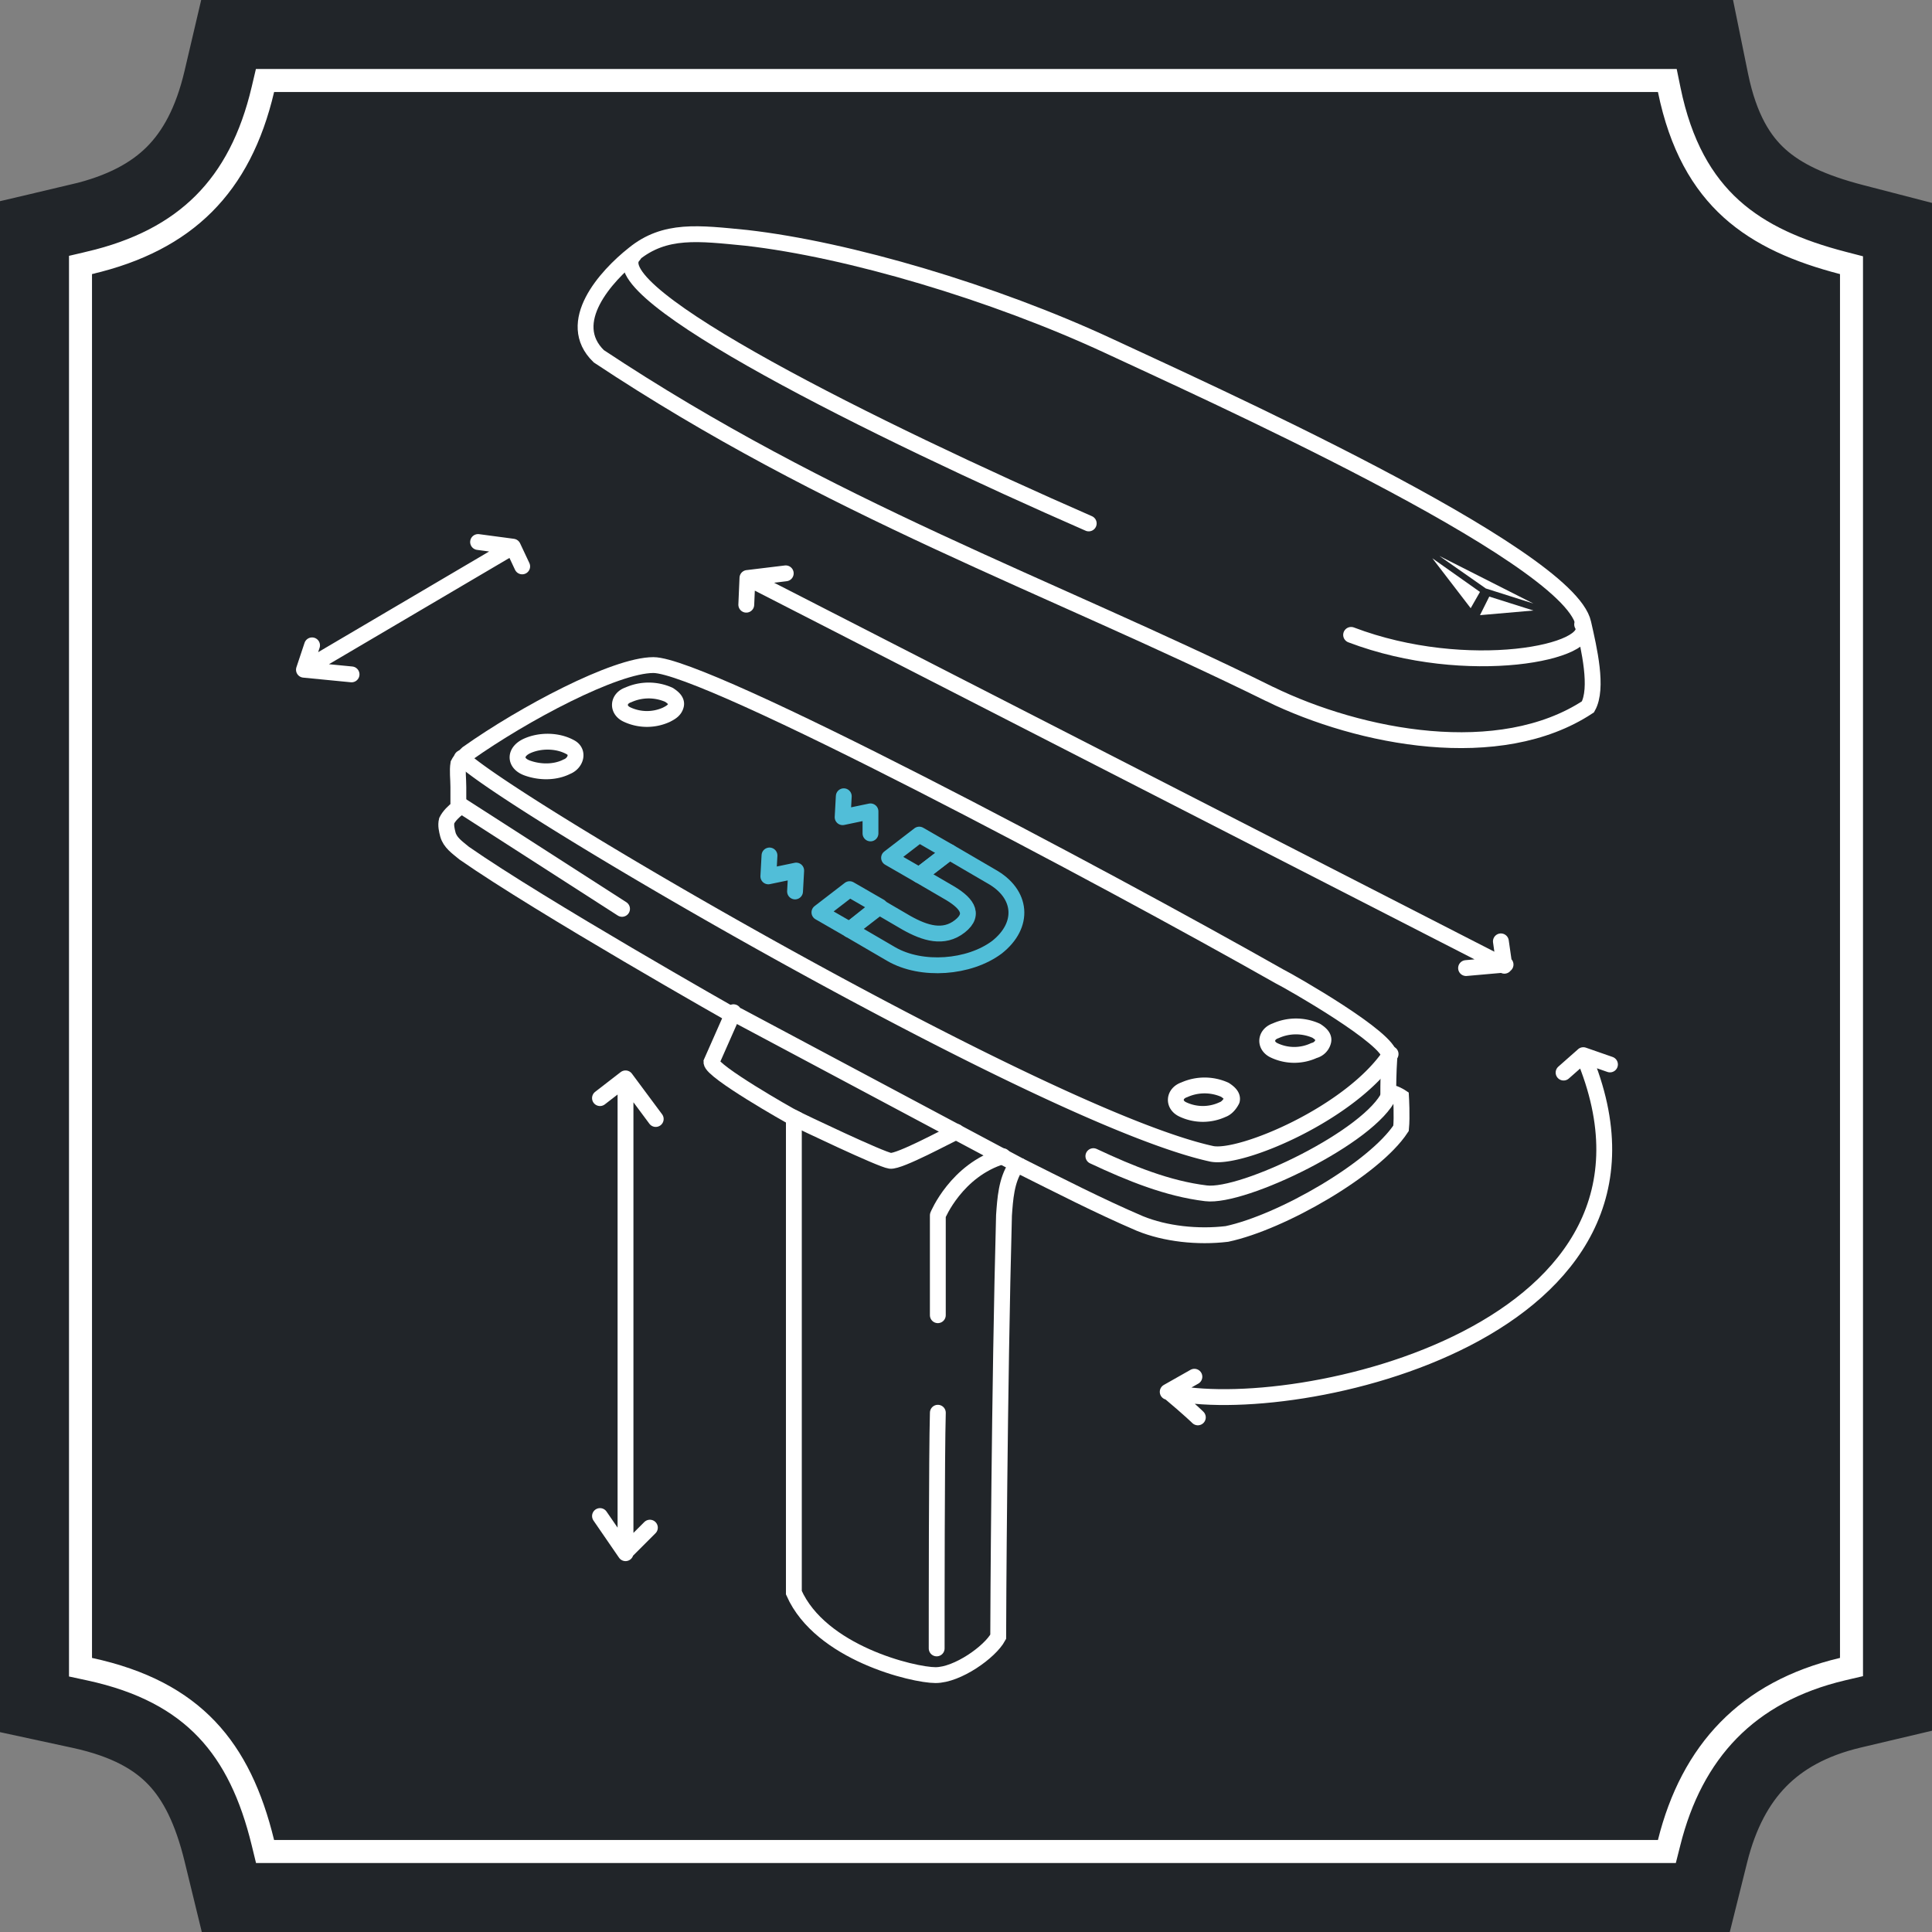 <svg xmlns="http://www.w3.org/2000/svg" width="84" height="84" fill="none" viewBox="0 0 84 84"><rect x="0" y="0" width="84" height="84" fill="#808080" stroke="none"/><path fill="#212529" stroke="#212529" stroke-width="4" d="M3.543 9.97 2 10.332V73.697l1.577.341c2.075.449 3.406 1.213 4.328 2.183.937.986 1.605 2.347 2.068 4.252L10.345 82h63.301l.378-1.516c.445-1.783 1.187-3.167 2.2-4.203 1.007-1.03 2.377-1.813 4.235-2.251L82 73.666V10.37l-1.498-.388c-1.828-.475-3.2-1.093-4.22-2.012-.985-.89-1.796-2.204-2.24-4.37L73.716 2H10.332L9.97 3.543c-.449 1.91-1.187 3.27-2.171 4.256-.985.984-2.346 1.722-4.256 2.17Z"/><path stroke="#fff" d="m3.886 11.43-.386.09v60.967l.394.085c2.3.497 3.925 1.381 5.098 2.616 1.177 1.239 1.938 2.87 2.439 4.93l.093.382h60.949l.096-.379c.496-1.99 1.35-3.627 2.582-4.888 1.232-1.26 2.866-2.168 4.964-2.663l.385-.09V11.53l-.374-.097c-1.942-.504-3.577-1.203-4.849-2.35C74.014 7.941 73.07 6.32 72.574 3.9l-.082-.4h-60.97l-.091.386c-.497 2.117-1.346 3.749-2.57 4.973-1.225 1.225-2.857 2.074-4.974 2.57Z"/><path stroke="#fff" stroke-linecap="round" stroke-miterlimit="10" stroke-width=".689" d="m19.978 34.973 7.067 4.543M47.538 50.267c1.616.758 3.23 1.414 4.896 1.616 1.616.202 7.168-2.474 7.976-4.29"/><path stroke="#fff" stroke-linecap="round" stroke-linejoin="round" stroke-width=".689" d="M40.776 61.423c-.051 1.767-.051 8.733-.051 10.247M43.602 50.268c-2.02.605-2.827 2.574-2.827 2.574v4.341M41.583 49.208c-.353.151-2.473 1.312-2.877 1.262-.404-.05-3.886-1.716-4.19-1.868"/><path stroke="#fff" stroke-linecap="round" stroke-miterlimit="10" stroke-width=".689" d="m31.891 44.009-.959 2.17c0 .404 3.382 2.322 3.584 2.423v20.645c1.161 2.625 5.2 3.584 6.158 3.584.96 0 2.373-1.01 2.726-1.666 0-.757.05-10.852.252-18.323.05-.706.101-1.514.505-2.12"/><path stroke="#fff" stroke-linecap="round" stroke-linejoin="round" stroke-width=".689" d="M28.986 31.07a2.04 2.04 0 0 1-1.716 0c-.454-.203-.404-.708.05-.859a2.156 2.156 0 0 1 1.767 0c.152.101.354.252.303.454-.05.202-.202.303-.404.404ZM24.635 33.34c-.505.252-1.161.252-1.716.05-.556-.202-.556-.707 0-.959.555-.252 1.312-.252 1.867.05.404.202.252.707-.151.858ZM20.079 32.955c2.07 2.019 25.39 15.647 32.608 17.212 1.262.252 6.057-1.767 7.773-4.34M32.092 44.16l12.216 6.511"/><path stroke="#fff" stroke-miterlimit="10" stroke-width=".689" d="M44.308 50.672c1.717.858 3.483 1.766 5.25 2.523 1.11.455 2.524.606 3.786.455 2.372-.505 6.41-2.827 7.571-4.594.05-.504 0-1.362 0-1.362s-.303-.202-.555-.202c0-.253 0-.808.05-1.565.05-.757-4.29-3.23-4.795-3.483-7.571-4.29-24.935-13.528-27.207-13.528-1.665 0-5.653 2.12-8.076 3.836-.151.152-.303.253-.404.455-.05.303 0 .656 0 1.01v.908c-.202.151-.404.353-.505.555-.05.202 0 .404.051.606.1.353.404.555.707.807 3.331 2.322 11.71 7.067 11.71 7.067"/><path stroke="#fff" stroke-linecap="round" stroke-linejoin="round" stroke-width=".689" d="M53.156 48.242a2.04 2.04 0 0 1-1.716 0c-.455-.202-.404-.707.05-.859a2.156 2.156 0 0 1 1.767 0c.151.101.353.253.303.455-.102.202-.253.353-.404.404ZM57.13 45.675a2.04 2.04 0 0 1-1.717 0c-.454-.202-.403-.707.05-.858a2.156 2.156 0 0 1 1.767 0c.152.1.354.252.303.454a.548.548 0 0 1-.404.404Z"/><path stroke="#fff" stroke-linecap="round" stroke-linejoin="round" stroke-miterlimit="10" stroke-width=".689" d="M52.08 61.625s-.302-.303-1.261-1.11c5.4 1.261 23.118-2.575 18.02-14.639l1.16.404M50.77 60.515l1.16-.657M68.84 45.877l-.858.757M65.256 40.929l.152 1.06-32.911-16.86-.05 1.162M32.497 25.13l1.666-.202M65.459 41.938l-1.717.152M28.256 66.42l-1.06 1.06V46.886l-1.11.858M27.198 46.886l1.312 1.766M27.197 67.53l-1.11-1.615M13.568 28.059l-.353 1.06 9.086-5.35.403.857M22.3 23.768l-1.514-.202M13.215 29.119l2.07.202"/><path stroke="#fff" stroke-miterlimit="10" stroke-width=".689" d="M55.21 30.178c3.938 1.918 9.995 3.08 13.831.555.455-.807.05-2.523-.202-3.634-.656-3.028-16.758-10.247-20.645-12.064-4.997-2.322-11.306-4.19-15.748-4.694-2.07-.202-3.533-.404-4.896.707-1.212.959-3.029 2.978-1.515 4.442 10.045 6.662 19.434 9.893 29.176 14.688Z"/><path stroke="#fff" stroke-linecap="round" stroke-linejoin="round" stroke-width=".689" d="M58.744 27.604c5.047 1.918 10.751.757 10.045-.455M27.55 11.098c-1.565 1.615 10.55 7.622 19.786 11.66"/><path fill="#fff" d="m66.669 26.544-1.918-.606-.404.808 2.322-.202ZM62.58 24.171l2.02 1.414 2.07.656-4.09-2.07ZM62.277 24.273l2.07 1.463-.404.707-1.666-2.17Z"/><path stroke="#51BED8" stroke-linecap="round" stroke-linejoin="round" stroke-miterlimit="10" stroke-width=".689" d="m36.938 40.425 1.817 1.06c1.312.757 3.382.605 4.593-.303 1.212-.96 1.11-2.322-.252-3.08l-1.817-1.06-1.313 1.01 1.212.707c.808.454 1.262.959.555 1.514-.706.555-1.514.303-2.322-.151l-1.211-.707-1.262 1.01Z"/><path stroke="#51BED8" stroke-linecap="round" stroke-linejoin="round" stroke-miterlimit="10" stroke-width=".689" d="m39.967 38.053 1.313-1.01-1.313-.756-1.312 1.01 1.312.756ZM38.252 39.416l-1.313-.757-1.312 1.01 1.312.756 1.313-1.01ZM33.456 37.195l-.05.908 1.211-.252-.05.908M36.686 34.62l-.05.91 1.211-.253v.959"/></svg>
